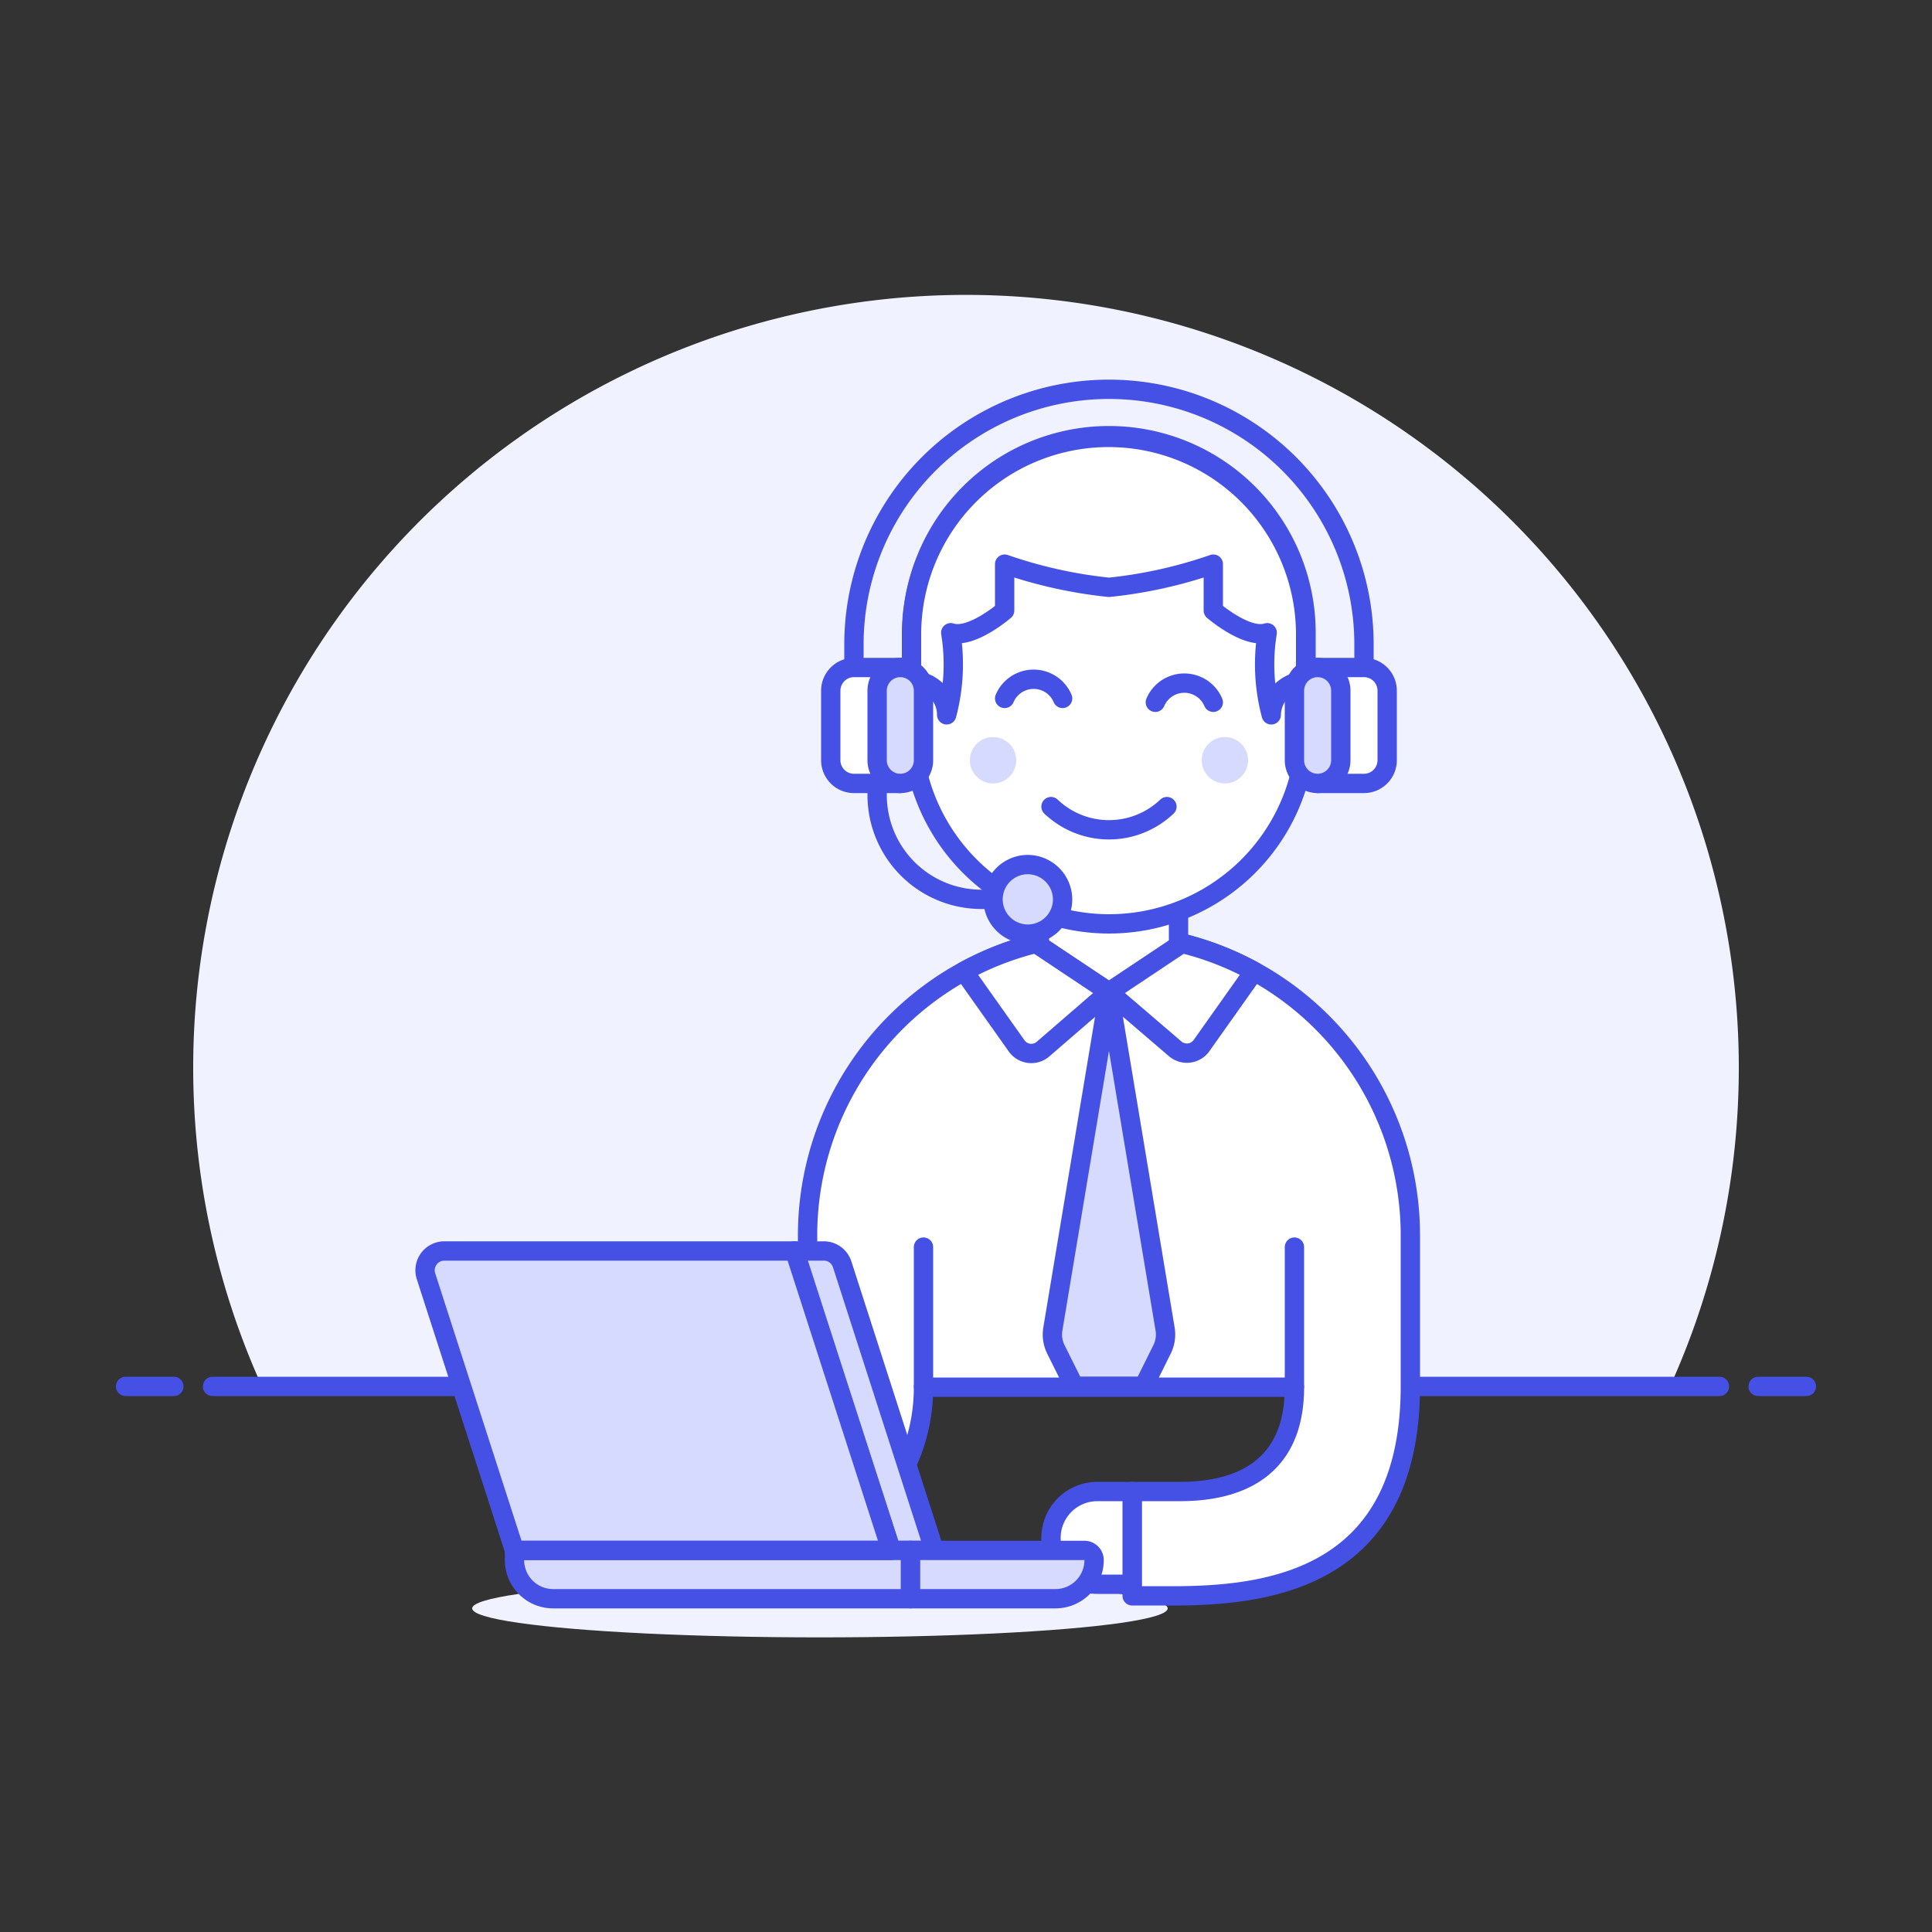 <?xml version="1.0" encoding="utf-8"?>
<svg id="Layer_1" data-name="Layer 1" viewBox="0 0 100 100" xmlns="http://www.w3.org/2000/svg">
  <rect x="0" y="0" width="100" height="100" fill="#333333" stroke="none"/>
  <defs>
    <style>.cls-1{fill:#f0f2ff;}.cls-2,.cls-9{fill:none;}.cls-2,.cls-4,.cls-5,.cls-7,.cls-8,.cls-9{stroke:#4550e5;stroke-linejoin:round;}.cls-2,.cls-4,.cls-5{stroke-linecap:round;}.cls-3,.cls-5,.cls-8{fill:#fff;}.cls-4,.cls-6,.cls-7{fill:#d6daff;}</style>
  </defs>
  <title>customer-service-man</title>
  <path class="cls-1" d="M90,55.25A40,40,0,1,0,13.56,71.76H86.44A39.93,39.93,0,0,0,90,55.25Z"/>
  <line class="cls-2" x1="11" y1="71.76" x2="89" y2="71.76"/>
  <line class="cls-2" x1="6.5" y1="71.76" x2="9" y2="71.76"/>
  <line class="cls-2" x1="91" y1="71.76" x2="93.5" y2="71.76"/>
  <ellipse class="cls-1" cx="42.44" cy="83.25" rx="18" ry="1.5"/>
  <path class="cls-3" d="M57.4,48.35A15.59,15.59,0,0,0,41.8,64v4.2c0,7.91-2.81,9-5.92,9H33.4v5.4h2.48c4.35,0,11.92-3.63,11.92-10.8H67c0,4.57-3.36,5.4-5.92,5.4H58.6v5.4h2.48C66,82.55,73,81.5,73,71.75V64A15.59,15.59,0,0,0,57.4,48.35Z"/>
  <path class="cls-2" d="M57.4,48.35A15.59,15.59,0,0,0,41.8,64v4.2c0,7.91-2.81,9-5.92,9H33.4v5.4h2.48c4.35,0,11.92-3.63,11.92-10.8H67c0,4.57-3.36,5.4-5.92,5.4H58.6v5.4h2.48C66,82.55,73,81.5,73,71.75V64A15.59,15.59,0,0,0,57.4,48.35Z"/>
  <polygon class="cls-3" points="61 48.95 57.4 51.35 53.8 48.95 53.8 45.95 61 45.95 61 48.95"/>
  <polygon class="cls-2" points="61 48.95 57.4 51.35 53.8 48.95 53.8 45.95 61 45.95 61 48.95"/>
  <path class="cls-4" d="M57.4,51.35,54.5,68.76a1.74,1.74,0,0,0,.17,1.12l.93,1.87h3.6l.93-1.87a1.74,1.74,0,0,0,.17-1.12Z"/>
  <path class="cls-5" d="M62.19,54.12l2.72-3.84a15.45,15.45,0,0,0-3.73-1.45L57.4,51.35l3.43,2.94A.93.93,0,0,0,62.19,54.12Z"/>
  <path class="cls-5" d="M52.61,54.12l-2.72-3.84a15.45,15.45,0,0,1,3.73-1.45l3.78,2.52L54,54.29A.93.93,0,0,1,52.61,54.12Z"/>
  <line class="cls-2" x1="47.8" y1="64.55" x2="47.8" y2="71.75"/>
  <line class="cls-2" x1="67" y1="64.55" x2="67" y2="71.75"/>
  <path class="cls-5" d="M58.6,82H56.8a2.4,2.4,0,1,1,0-4.8h1.8Z"/>
  <path class="cls-5" d="M33.4,82H31.6a2.4,2.4,0,1,1,0-4.8h1.8Z"/>
  <path class="cls-5" d="M67.6,35.15v-2.4a10.2,10.2,0,0,0-20.4,0v2.4A1.81,1.81,0,0,0,45.4,37v.6a1.81,1.81,0,0,0,1.8,1.8l.17,0a10.19,10.19,0,0,0,20.07,0l.16,0a1.8,1.8,0,0,0,1.8-1.8V37A1.8,1.8,0,0,0,67.6,35.15Z"/>
  <circle class="cls-6" cx="51.4" cy="39.35" r="1.2"/>
  <circle class="cls-6" cx="63.4" cy="39.35" r="1.2"/>
  <path class="cls-2" d="M54.4,41.75a4.35,4.35,0,0,0,6,0"/>
  <path class="cls-2" d="M62.8,36.35a1.63,1.63,0,0,0-3,0"/>
  <path class="cls-2" d="M55,36.15a1.63,1.63,0,0,0-3,0"/>
  <path class="cls-3" d="M49,37a10.14,10.14,0,0,0,.21-4.25c1.06.35,2.79-1.15,2.79-1.15v-2.4a24,24,0,0,0,5.4,1.2,23.83,23.83,0,0,0,5.4-1.2v2.4s1.74,1.5,2.79,1.15A10.14,10.14,0,0,0,65.8,37a1.78,1.78,0,0,1,2.34-1.66l0,0a1.74,1.74,0,0,0-.56-.1v-2.4a10.2,10.2,0,0,0-20.4,0v2.4a1.74,1.74,0,0,0-.56.1l0,0A1.77,1.77,0,0,1,49,37Z"/>
  <path class="cls-2" d="M49,37a10.14,10.14,0,0,0,.21-4.25c1.06.35,2.79-1.15,2.79-1.15v-2.4a24,24,0,0,0,5.4,1.2,23.83,23.83,0,0,0,5.4-1.2v2.4s1.74,1.5,2.79,1.15A10.14,10.14,0,0,0,65.8,37a1.78,1.78,0,0,1,2.34-1.66l0,0a1.74,1.74,0,0,0-.56-.1v-2.4a10.2,10.2,0,0,0-20.4,0v2.4a1.74,1.74,0,0,0-.56.1l0,0A1.77,1.77,0,0,1,49,37Z"/>
  <path class="cls-2" d="M45.4,39.35v1.8a5.4,5.4,0,0,0,5.4,5.4h.6"/>
  <path class="cls-2" d="M44.2,36.35v-3a13.2,13.2,0,0,1,26.4,0v2.4"/>
  <path class="cls-5" d="M44.2,34.55h2.4a0,0,0,0,1,0,0v6a0,0,0,0,1,0,0H44.2a1.2,1.2,0,0,1-1.2-1.2v-3.6A1.2,1.2,0,0,1,44.2,34.55Z"/>
  <path class="cls-4" d="M45.4,39.35a1.2,1.2,0,1,0,2.4,0v-3.6a1.2,1.2,0,1,0-2.4,0Z"/>
  <path class="cls-5" d="M69.4,34.55h2.4a0,0,0,0,1,0,0v6a0,0,0,0,1,0,0H69.4a1.2,1.2,0,0,1-1.2-1.2v-3.6A1.2,1.2,0,0,1,69.4,34.55Z" transform="translate(140 75.1) rotate(180)"/>
  <path class="cls-4" d="M69.4,39.35a1.2,1.2,0,1,1-2.4,0v-3.6a1.2,1.2,0,0,1,2.4,0Z"/>
  <path class="cls-4" d="M55,46.55a1.8,1.8,0,1,1-1.8-1.8A1.81,1.81,0,0,1,55,46.55Z"/>
  <path class="cls-7" d="M46.13,80.25h2.23L43.59,65.44a1,1,0,0,0-1-.69h-1.5Z"/>
  <path class="cls-6" d="M26.63,80.25h19.5l-5-15.5H23a1,1,0,0,0-.95,1.31Z"/>
  <path class="cls-7" d="M26.63,80.25h20.5v2.5H28.63a2,2,0,0,1-2-2Z"/>
  <path class="cls-7" d="M47.13,80.25h9a.5.5,0,0,1,.5.5,2,2,0,0,1-2,2H47.13Z"/>
  <path class="cls-9" d="M26.63,80.25h19.5l-5-15.5H23a1,1,0,0,0-.95,1.31Z"/>
</svg>